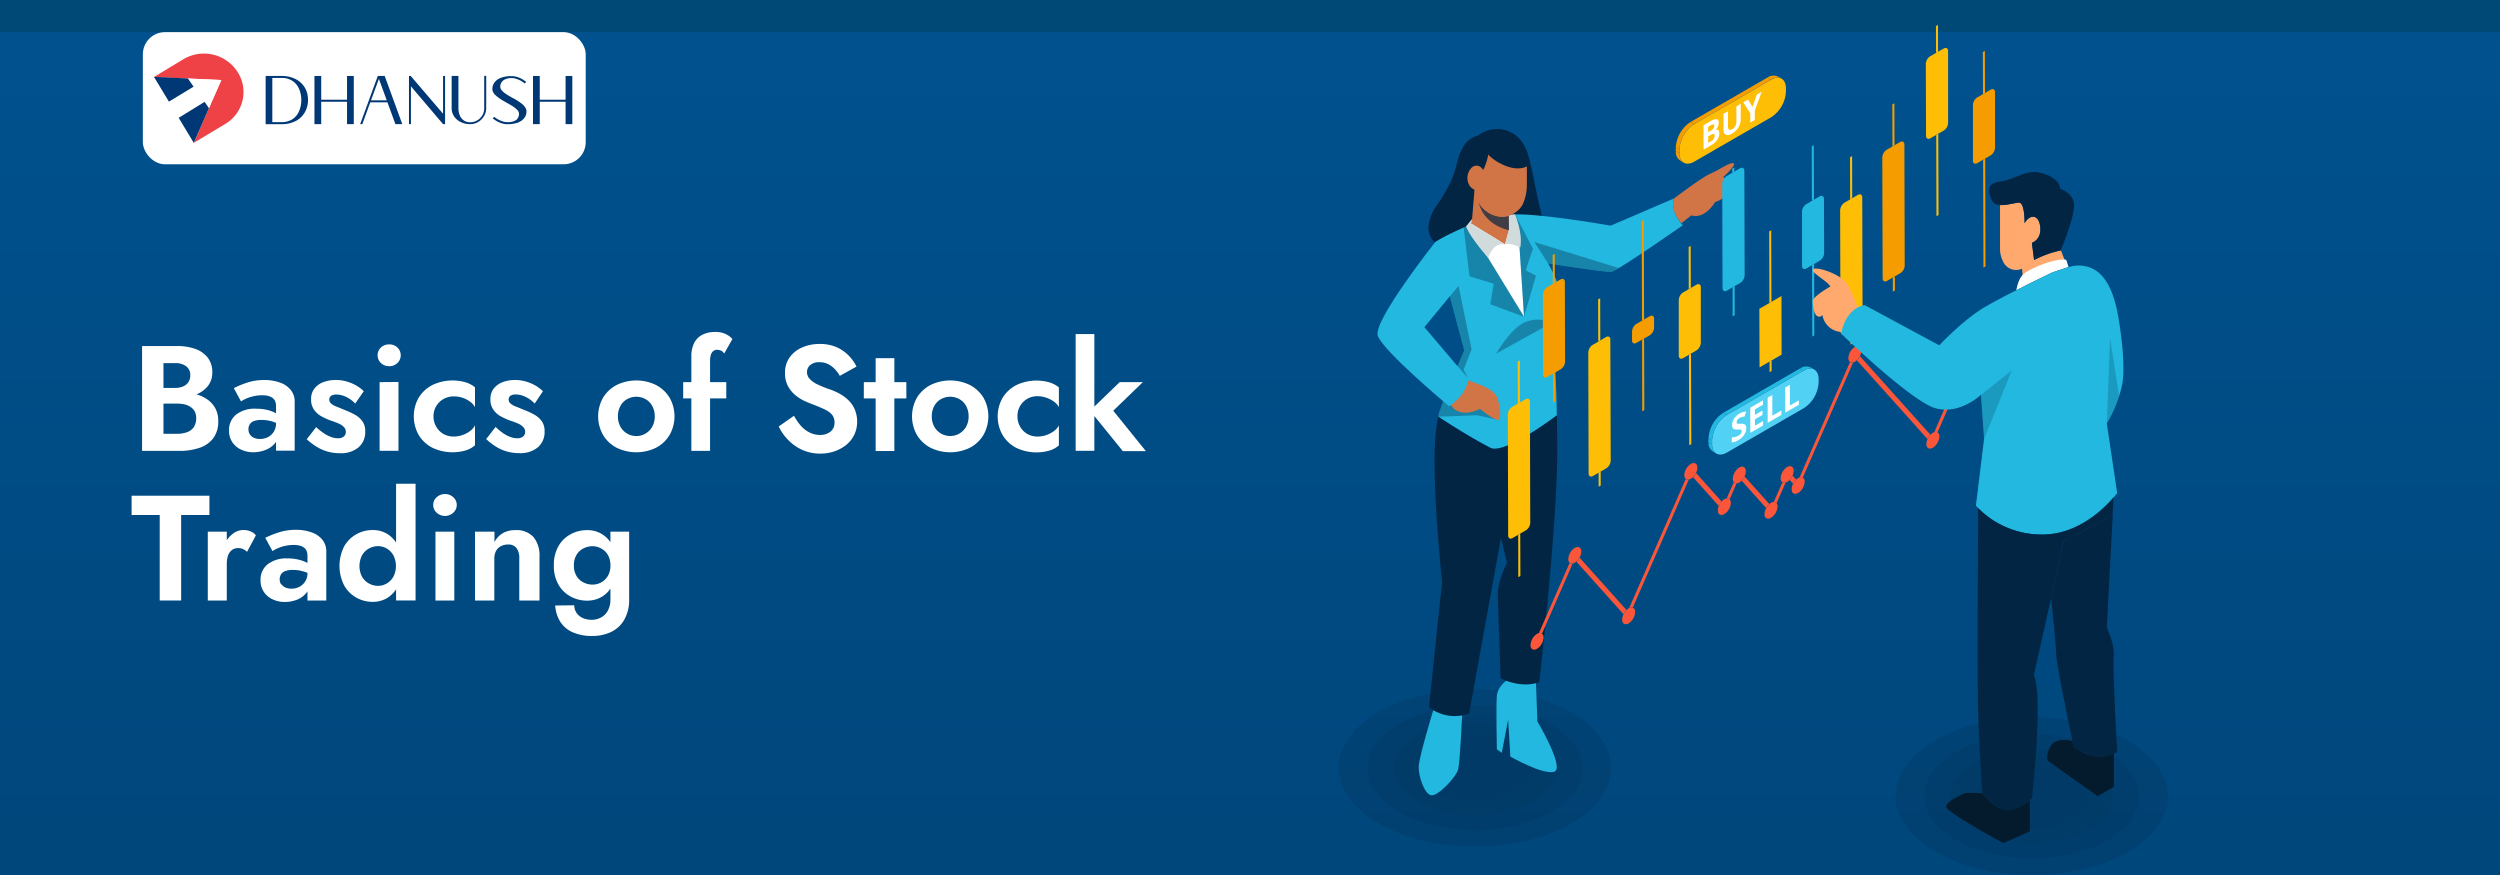 <svg xmlns="http://www.w3.org/2000/svg" xmlns:xlink="http://www.w3.org/1999/xlink" width="700" height="245" viewBox="0 0 700 245"><rect x="0" y="0" width="700" height="245" fill="#333333" stroke="none"/><defs><style>.cls-1{isolation:isolate;}.cls-2{fill:url(#linear-gradient);}.cls-3{fill:#004875;}.cls-4{fill:#fff;}.cls-5{fill:#ef4246;}.cls-6{fill:#003775;}.cls-7{fill:none;}.cls-8{opacity:0.5;}.cls-13,.cls-9{opacity:0.35;}.cls-10,.cls-13,.cls-14,.cls-15{fill:#032544;}.cls-11{fill:#22b8e0;}.cls-12{fill:#d17446;}.cls-13,.cls-15{mix-blend-mode:overlay;}.cls-14{opacity:0.2;mix-blend-mode:multiply;}.cls-15{opacity:0.7;}.cls-16{fill:#d1dbdb;}.cls-17{fill:#ffbe06;}.cls-18{fill:#f49c00;}.cls-19{fill:#fc563a;}.cls-20{fill:#51d2f4;}.cls-21{fill:#ffa96e;}.cls-22{fill:#031b2d;}</style><linearGradient id="linear-gradient" x1="350" y1="233.34" x2="350" y2="16.33" gradientUnits="userSpaceOnUse"><stop offset="0" stop-color="#00477c"/><stop offset="1" stop-color="#00518e"/></linearGradient></defs><title>BLOG POST - GRADIENT VERSION - 12 (1)</title><g class="cls-1"><g id="Layer_12" data-name="Layer 12"><g id="BACKGROUND"><rect class="cls-2" width="700" height="245"/></g><rect id="STROKE" class="cls-3" width="700" height="9"/><rect id="LOGO_BACKGROUND" data-name="LOGO BACKGROUND" class="cls-4" x="40" y="9" width="124" height="37" rx="6.19"/><g id="DHANUSH_LOGO" data-name="DHANUSH LOGO"><path class="cls-5" d="M68.18,25.73a10.37,10.37,0,0,1-5,8.91L54.26,40l4.24-9.71L62,22.41,52.61,22h0l-9.5-.44,8.2-4.95a11.2,11.2,0,0,1,15.38,3.81A10.28,10.28,0,0,1,68.18,25.73Z" transform="translate(0 0)"/><polygon class="cls-4" points="61.95 22.41 58.5 30.3 57.29 28.52 50.03 32.99 47.3 28.46 54.2 24.26 52.61 21.97 61.95 22.41"/><polygon class="cls-6" points="54.2 24.26 47.3 28.46 43.11 21.52 52.6 21.97 52.61 21.97 54.2 24.26"/><polygon class="cls-6" points="58.5 30.3 54.26 40 50.03 32.99 57.29 28.52 58.5 30.3"/><line class="cls-7" x1="52.61" y1="21.97" x2="52.59" y2="21.94"/><path class="cls-6" d="M86.24,28a7,7,0,0,1-.83,3.34A6.17,6.17,0,0,1,83,33.78a8.51,8.51,0,0,1-4,1H74.38V21.27H79a8.33,8.33,0,0,1,4,1,6.17,6.17,0,0,1,2.44,2.42A6.85,6.85,0,0,1,86.24,28ZM78.81,34.2a5.48,5.48,0,0,0,3.09-.83,5.09,5.09,0,0,0,1.84-2.24A7.79,7.79,0,0,0,84.36,28a7.7,7.7,0,0,0-.62-3.1,5,5,0,0,0-1.84-2.24,5.4,5.4,0,0,0-3.09-.84H76.25V34.2Z" transform="translate(0 0)"/><path class="cls-6" d="M97.17,27.92V21.27h1.89V34.76H97.17V28.49H89.94v6.27H88.05V21.27h1.89v6.65Z" transform="translate(0 0)"/><path class="cls-6" d="M106.38,21.27h1.34l4.92,13.49h-1.92l-2.24-6.11h-4.8l-2.23,6.11h-.6l4.93-13.49Zm-2.49,6.82h4.4l-2.2-6Z" transform="translate(0 0)"/><path class="cls-6" d="M124.06,31.85V21.27h.56V34.76h-.56l-9-10.59V34.76h-.55V21.27H115Z" transform="translate(0 0)"/><path class="cls-6" d="M135.58,30.24v-9h.56v9a4.32,4.32,0,0,1-.61,2.27,4.83,4.83,0,0,1-1.63,1.64,4.42,4.42,0,0,1-2.27.61,5.87,5.87,0,0,1-2.48-.52,4.8,4.8,0,0,1-1.86-1.45,4.28,4.28,0,0,1-.83-2.22h0v-9.3h1.9v9a5.21,5.21,0,0,0,.37,2,3.22,3.22,0,0,0,1.1,1.43,3,3,0,0,0,1.81.53,3.85,3.85,0,0,0,2-.53,4.08,4.08,0,0,0,1.43-1.43A3.85,3.85,0,0,0,135.58,30.24Z" transform="translate(0 0)"/><path class="cls-6" d="M143.3,21.86a4.39,4.39,0,0,0-1.82.33,2.4,2.4,0,0,0-1.06.88,2.08,2.08,0,0,0-.35,1.16,1.5,1.5,0,0,0,.29.89,4.17,4.17,0,0,0,.77.8,11.84,11.84,0,0,0,1.1.75c.4.24.83.49,1.28.73s1,.54,1.41.82a12.2,12.2,0,0,1,1.25.88,4.41,4.41,0,0,1,.9,1,2,2,0,0,1,.34,1.12,3,3,0,0,1-.58,1.79,3.93,3.93,0,0,1-1.77,1.29,8.24,8.24,0,0,1-3,.48,5.15,5.15,0,0,1-1.6-.26,6.91,6.91,0,0,1-1.42-.63,7.34,7.34,0,0,1-1.09-.76l.44-.41a5.48,5.48,0,0,0,1,.67,7.26,7.26,0,0,0,1.31.58,4.34,4.34,0,0,0,1.38.23,4.12,4.12,0,0,0,2.44-.59,2.16,2.16,0,0,0,.79-1.84A1.29,1.29,0,0,0,145,31a3.16,3.16,0,0,0-.73-.73,10.5,10.5,0,0,0-1-.7L142,28.83q-.75-.41-1.47-.84a10.55,10.55,0,0,1-1.3-.92,4.69,4.69,0,0,1-1-1,2.19,2.19,0,0,1-.36-1.19,3,3,0,0,1,.59-1.79,3.84,3.84,0,0,1,1.76-1.29,8,8,0,0,1,3-.48,5.43,5.43,0,0,1,1.66.25,7.36,7.36,0,0,1,2.46,1.38l-.43.41a7.76,7.76,0,0,0-.95-.67,6.45,6.45,0,0,0-1.26-.56A4.35,4.35,0,0,0,143.3,21.86Z" transform="translate(0 0)"/><path class="cls-6" d="M158.36,27.92V21.27h1.89V34.76h-1.89V28.49h-7.23v6.27h-1.89V21.27h1.89v6.65Z" transform="translate(0 0)"/></g><g class="cls-8"><g class="cls-9"><path class="cls-10" d="M439.85,199.41c14.94,8.62,15,22.6.18,31.22s-39,8.62-53.91,0-15-22.6-.17-31.22S424.92,190.79,439.85,199.41Z" transform="translate(0 0)"/></g><g class="cls-9"><path class="cls-10" d="M434.21,202.68c11.8,6.82,11.86,17.86.14,24.67s-30.79,6.82-42.59,0-11.86-17.85-.13-24.66S422.42,195.88,434.21,202.68Z" transform="translate(0 0)"/></g><g class="cls-9"><path class="cls-10" d="M429,205.73c8.89,5.13,8.94,13.45.11,18.58s-23.19,5.13-32.08,0-8.93-13.45-.1-18.58S420.09,200.6,429,205.73Z" transform="translate(0 0)"/></g><g class="cls-9"><path class="cls-10" d="M424.13,208.55c6.19,3.57,6.22,9.37.07,12.94s-16.16,3.58-22.35,0-6.23-9.37-.08-12.94S417.94,205,424.13,208.55Z" transform="translate(0 0)"/></g></g><path class="cls-10" d="M431.62,65.34a8.73,8.73,0,0,1-10,6.55,5.33,5.33,0,0,0-1.53-.17,5.12,5.12,0,0,0-2.36,1.37,9.76,9.76,0,0,1-15.17-4.55A5.75,5.75,0,0,1,400,63a13.15,13.15,0,0,1,2.73-6.12,44,44,0,0,0,3.74-6.62A29.49,29.49,0,0,0,408,45.49a16,16,0,0,1,1.85-4.65A6.38,6.38,0,0,1,413.79,38a8.58,8.58,0,0,1,11.92,1.16c1.74,2.07,2.41,4.81,3,7.44.76,3.27,1.52,7.51,2.28,10.77C431.64,60,432.26,62.71,431.62,65.34Z" transform="translate(0 0)"/><path class="cls-11" d="M468.74,55.56,451,63.18s-19.85-3.47-27.17-3.13-6.63.56-6.63.56-11.37,4.48-15.27,7.13l5.56,21h0l2.48,9.37-.22.5c-.39.92-1.28,3-2.29,5.4-1.76,4.2-3.92,9.51-4.61,11.91l0,.09q-.1.38-.15.63h0l0,0c.08,0,.23.15.45.29l0,0c1.74,1.14,7.56,4.89,12.34,7.45l1.84,1c4,2,18.57-9.08,18.57-9.08h0a234.75,234.75,0,0,0-1.78-27.15s2.9-2.58,3.07-5.57-3.72-9.82-3.72-9.82,16.19,2.54,17.72,2.37a9.56,9.56,0,0,0,2.08-1.07c5.2-3.11,17.93-12,17.93-12S467.6,59.45,468.74,55.56Z" transform="translate(0 0)"/><polygon class="cls-4" points="412.05 62.69 411.07 63.14 426.73 88.69 425.17 64.66 412.05 62.69"/><path class="cls-11" d="M401.31,198.87s-4,13.17-4.08,15.79,1.53,7.48,3.39,8,7.14-5.05,7.67-7.28,1.11-15.13,1.11-15.13Z" transform="translate(0 0)"/><path class="cls-11" d="M422,190.4s-2.63,1.69-2.88,4.4,0,15,0,15l1.38,1,1.78-9.28.62,10.33s8.72,5,12.14,4.29S430.47,202,430.47,202L430,189.44Z" transform="translate(0 0)"/><path class="cls-12" d="M468.8,55.51s8.05-6.09,10.18-6.92,5.19-3.17,6.35-2.88-2.76,3.81-2.76,3.81a5.93,5.93,0,0,1,1.12,3.78c-.08,2.33-3.47,3.28-3.47,3.28s-2.76,4.89-6.63,3.72l-2.8,2.21S467.38,58.89,468.8,55.51Z" transform="translate(0 0)"/><path class="cls-10" d="M436,129.7C435.44,152.51,431,191,431,191c-5.36,1.92-10.84-1.09-10.84-1.09s-.67-19.46-.79-23.29,2.6-9,2.6-9l-1.69-7-8.92,49.15A11.6,11.6,0,0,1,400.11,198l3.67-35.1s-3-28-1.84-41a50.61,50.61,0,0,1,.73-5.19c.08,0,.23.15.45.29l0,0c1.74,1.14,7.56,4.89,12.34,7.45l1.84,1c4,2,18.57-9.08,18.57-9.08h0l.06,0C436,120.59,436.05,125.14,436,129.7Z" transform="translate(0 0)"/><path class="cls-13" d="M453.27,75.06a9.56,9.56,0,0,1-2.08,1.07c-1.53.17-17.72-2.37-17.72-2.37l-3.86-6Z" transform="translate(0 0)"/><path class="cls-13" d="M418.94,99l15.21-8.43s-2.36-2-6.67-.54S418.94,99,418.94,99Z" transform="translate(0 0)"/><polygon class="cls-14" points="420.32 150.61 423.38 131.47 432.77 126.81 422.01 157.6 420.32 150.61"/><polyline class="cls-13" points="409.82 63.69 411.45 77.36 418.23 79.45 417.28 85.2 426.73 88.69 416.72 72.22 410.5 63.39 409.82 63.69"/><polygon class="cls-13" points="425.17 64.66 426.73 88.69 430.07 77.19 427.2 75.69 429.23 69.62 424.2 60.03 425.17 64.66"/><path class="cls-12" d="M413.07,50.51h0l-1,12.18,9.33,5.72,1.13-4,0-4.08c-.2,0-1.31.32-1.52.32-4.35,0-7.89-4.53-7.89-8.87Z" transform="translate(0 0)"/><path class="cls-15" d="M422.48,60.38a8.33,8.33,0,0,1-1.52.32,7.52,7.52,0,0,1-7-4.33h0c1.23,5.72,6.41,7.64,8.58,8.09C422.51,64.46,422.55,61.54,422.48,60.38Z" transform="translate(0 0)"/><path class="cls-16" d="M412.17,61.3l-1.67,2.09c.63,2,4,6.38,6.22,8.83,0,0,1.15-4.41,4.66-3.81l-9.33-5.72Z" transform="translate(0 0)"/><path class="cls-16" d="M422.48,60.38l.64-.25,1.08-.1s2.23,5,1.49,9.26c0,0-2.57-1.44-4.31-.88l1.13-4Z" transform="translate(0 0)"/><polygon class="cls-13" points="405.97 82.91 408.38 79.97 412.05 97.82 409.82 103.5 411.07 106.02 408.06 102.48 409.93 98.12 405.97 82.91"/><path class="cls-13" d="M419.32,117.55l-5.71-1.29-10.94.42a27.25,27.25,0,0,1,1.39-4.35l11.21,1Z" transform="translate(0 0)"/><path class="cls-12" d="M410.5,106.39,406,113s1.94,4.6,8.38,1.49c0,0,3.87,3.11,5,3.08s.8-4.11-.37-6.66S410.5,106.39,410.5,106.39Z" transform="translate(0 0)"/><path class="cls-11" d="M401.89,67.74s-17.39,22-16.13,26.2,20,19.83,20,19.83,5-3.11,5.3-7.75L398.83,91.6,408.38,80S409,66.32,401.89,67.74Z" transform="translate(0 0)"/><path class="cls-12" d="M427.52,46.59v5.14a13,13,0,0,1-1.17,5.52h0a6.77,6.77,0,0,1-3.22,2.9,6.93,6.93,0,0,1-2.2.58,8,8,0,0,1-7.15-4.4h0a16.77,16.77,0,0,1-.73-3.11A3.43,3.43,0,0,1,411.49,52a4.11,4.11,0,0,1,.4-4.87,2,2,0,0,1,2.15-.65,2.33,2.33,0,0,1,1.24,1.15,16,16,0,0,0,1.44-4.38C417.63,44.56,423.45,48.63,427.52,46.59Z" transform="translate(0 0)"/><polygon class="cls-17" points="424.96 101.24 425.54 100.9 425.57 112.7 424.99 113.03 424.96 101.24"/><polygon class="cls-17" points="425.13 161.6 425.1 149.74 425.67 149.4 425.71 161.27 425.13 161.6"/><path class="cls-17" d="M427.15,111.79c.67-.4,1.23-.08,1.23.7l.09,33.88a2.66,2.66,0,0,1-1.22,2.12l-1.58.91-.57.34-1.58.91c-.68.39-1.23.07-1.23-.71l-.1-33.88a2.7,2.7,0,0,1,1.23-2.12L425,113l.58-.33Z" transform="translate(0 0)"/><polygon class="cls-18" points="434.75 71.41 435.33 71.08 435.35 79.16 434.78 79.49 434.75 71.41"/><polygon class="cls-18" points="434.87 112.77 434.85 104.64 435.42 104.31 435.44 112.44 434.87 112.77"/><path class="cls-18" d="M436.93,78.25c.68-.39,1.23-.08,1.23.7l.06,22.33A2.66,2.66,0,0,1,437,103.4l-1.58.91-.57.33-1.58.91c-.68.4-1.23.08-1.23-.7L432,82.53a2.72,2.72,0,0,1,1.23-2.13l1.58-.91.57-.33Z" transform="translate(0 0)"/><polygon class="cls-17" points="447.47 83.84 448.05 83.51 448.08 95.3 447.51 95.64 447.47 83.84"/><path class="cls-17" d="M449.66,94.39c.68-.39,1.23-.08,1.23.7L451,129a2.72,2.72,0,0,1-1.22,2.11l-1.58.92-.58.33-1.58.91c-.68.39-1.22.08-1.23-.7l-.09-33.89a2.69,2.69,0,0,1,1.22-2.11l1.58-.91.57-.34Z" transform="translate(0 0)"/><polygon class="cls-17" points="447.62 136.28 447.61 132.34 448.19 132.01 448.2 135.95 447.62 136.28"/><path class="cls-18" d="M461.92,88.55c.68-.39,1.23-.08,1.23.7v2.51a2.7,2.7,0,0,1-1.23,2.12l-1.58.91-.57.33L458.2,96c-.68.4-1.23.09-1.23-.7v-2.5a2.7,2.7,0,0,1,1.23-2.12l1.57-.91.58-.34Z" transform="translate(0 0)"/><polygon class="cls-18" points="459.83 115.15 459.78 95.12 460.35 94.79 460.41 114.82 459.83 115.15"/><polygon class="cls-18" points="459.68 61.89 460.26 61.56 460.34 89.46 459.76 89.8 459.68 61.89"/><polygon class="cls-17" points="472.99 124.67 472.9 99.36 473.48 99.02 473.57 124.34 472.99 124.67"/><path class="cls-17" d="M475,79.72c.67-.39,1.22-.08,1.23.7l0,15.57a2.72,2.72,0,0,1-1.22,2.12l-1.58.91-.58.34-1.57.91c-.68.39-1.23.07-1.23-.71L470.05,84a2.73,2.73,0,0,1,1.22-2.12l1.58-.91.58-.33Z" transform="translate(0 0)"/><polygon class="cls-17" points="472.82 69.17 473.39 68.84 473.43 80.63 472.85 80.96 472.82 69.17"/><path class="cls-11" d="M487.19,47.13c.67-.39,1.22-.07,1.23.71l.08,29.25a2.72,2.72,0,0,1-1.22,2.12l-1.58.91-.58.33-1.58.92c-.67.39-1.22.07-1.23-.71l-.08-29.25a2.72,2.72,0,0,1,1.22-2.12l1.58-.91.58-.33Z" transform="translate(0 0)"/><polygon class="cls-11" points="485.03 47.22 485.6 46.89 485.61 48.05 485.03 48.38 485.03 47.22"/><polygon class="cls-11" points="485.14 88.58 485.12 80.45 485.7 80.12 485.72 88.25 485.14 88.58"/><polygon class="cls-17" points="495.48 104.21 495.47 101.25 496.05 100.92 496.06 103.88 495.48 104.21"/><polygon class="cls-17" points="498.81 82.89 498.85 99.3 496.05 100.92 495.47 101.25 492.67 102.87 492.62 86.46 495.43 84.84 496 84.51 498.81 82.89"/><polygon class="cls-17" points="495.37 64.8 495.94 64.47 496 84.51 495.43 84.84 495.37 64.8"/><polygon class="cls-11" points="507.29 40.99 507.86 40.66 507.91 55.86 507.33 56.2 507.29 40.99"/><polygon class="cls-11" points="507.44 94.24 507.38 74.22 507.96 73.88 508.01 93.91 507.44 94.24"/><path class="cls-11" d="M509.48,55c.68-.39,1.23-.08,1.23.7l.05,15.2A2.7,2.7,0,0,1,509.53,73l-1.57.91-.58.34-1.58.91c-.68.39-1.23.07-1.23-.7l0-15.21a2.67,2.67,0,0,1,1.22-2.11l1.58-.92.58-.33Z" transform="translate(0 0)"/><polygon class="cls-17" points="518.01 44.03 518.59 43.7 518.62 55.49 518.04 55.82 518.01 44.03"/><polygon class="cls-17" points="518.16 96.47 518.15 92.53 518.72 92.2 518.73 96.13 518.16 96.47"/><path class="cls-17" d="M520.2,54.58c.68-.39,1.22-.08,1.23.7l.09,33.89a2.69,2.69,0,0,1-1.22,2.12l-1.58.91-.57.33-1.58.91c-.68.39-1.23.08-1.23-.7l-.1-33.89a2.72,2.72,0,0,1,1.22-2.11l1.58-.92.58-.33Z" transform="translate(0 0)"/><polygon class="cls-18" points="529.85 29.24 530.43 28.91 530.46 40.7 529.89 41.03 529.85 29.24"/><polygon class="cls-18" points="530 81.67 529.99 77.73 530.57 77.4 530.58 81.34 530 81.67"/><path class="cls-18" d="M532,39.78c.68-.39,1.23-.07,1.23.71l.09,33.88a2.66,2.66,0,0,1-1.22,2.12l-1.58.91-.57.33-1.58.92c-.68.39-1.23.07-1.23-.71l-.1-33.88a2.7,2.7,0,0,1,1.23-2.12l1.58-.91.57-.34Z" transform="translate(0 0)"/><path class="cls-17" d="M544.24,13.59c.68-.39,1.22-.07,1.23.7l0,20.15a2.66,2.66,0,0,1-1.22,2.11l-1.58.91-.57.33-1.58.92c-.68.39-1.23.07-1.23-.7l-.06-20.14a2.72,2.72,0,0,1,1.22-2.12l1.58-.91.58-.34Z" transform="translate(0 0)"/><polygon class="cls-17" points="542.06 7.29 542.64 6.96 542.66 14.5 542.09 14.84 542.06 7.29"/><polygon class="cls-17" points="542.21 60.54 542.15 37.8 542.72 37.46 542.79 60.21 542.21 60.54"/><path class="cls-18" d="M557.38,25.11c.68-.39,1.23-.08,1.23.7l0,15.58a2.73,2.73,0,0,1-1.23,2.12l-1.57.91-.58.33-1.58.91c-.68.39-1.23.08-1.23-.7l0-15.58a2.66,2.66,0,0,1,1.22-2.11l1.58-.91.57-.34Z" transform="translate(0 0)"/><polygon class="cls-18" points="555.2 14.57 555.77 14.23 555.8 26.02 555.23 26.36 555.2 14.57"/><polygon class="cls-18" points="555.37 74.93 555.28 44.75 555.86 44.42 555.94 74.6 555.37 74.93"/><path class="cls-19" d="M552.31,96.52a.92.92,0,0,0,.81.27l-10.61,24.26a1.12,1.12,0,0,0-.91-.06Z" transform="translate(0 0)"/><path class="cls-19" d="M541.2,121.17a2,2,0,0,1,.4-.18,1.12,1.12,0,0,1,.91.06,1.28,1.28,0,0,1,.52,1.16,4,4,0,0,1-1.82,3.15c-1,.58-1.82.11-1.83-1a3.55,3.55,0,0,1,.32-1.38,4.35,4.35,0,0,1,.81-1.21A2.78,2.78,0,0,1,541.2,121.17Z" transform="translate(0 0)"/><path class="cls-19" d="M519.93,100.9a4.19,4.19,0,0,0,.85-1.17l19.73,22a4.35,4.35,0,0,0-.81,1.21Z" transform="translate(0 0)"/><path class="cls-19" d="M519.35,97.14c1-.58,1.83-.12,1.83,1a3.57,3.57,0,0,1-.4,1.55,4.19,4.19,0,0,1-.85,1.17,3.64,3.64,0,0,1-.56.43,1.92,1.92,0,0,1-.55.22,1,1,0,0,1-.86-.17,1.37,1.37,0,0,1-.42-1.1A4,4,0,0,1,519.35,97.14Z" transform="translate(0 0)"/><g class="cls-1"><path class="cls-19" d="M503.48,133.86a3.4,3.4,0,0,1,.34-.16,1.14,1.14,0,0,1,.93,0,1.26,1.26,0,0,1,.56,1.19,4,4,0,0,1-1.82,3.14c-1,.58-1.82.12-1.83-1a3.67,3.67,0,0,1,.41-1.56,4.29,4.29,0,0,1,.85-1.16A3.64,3.64,0,0,1,503.48,133.86Z" transform="translate(0 0)"/><path class="cls-19" d="M501.12,134.39a4.77,4.77,0,0,0,.8-1.22l1,1.12a4.29,4.29,0,0,0-.85,1.16Z" transform="translate(0 0)"/><path class="cls-19" d="M518,101.38a1,1,0,0,0,.86.17l-14.07,32.17a1.14,1.14,0,0,0-.93,0Z" transform="translate(0 0)"/><path class="cls-19" d="M500.4,130.77c1-.58,1.82-.11,1.83,1a3.58,3.58,0,0,1-.31,1.36,4.77,4.77,0,0,1-.8,1.22,3.12,3.12,0,0,1-.71.57,2.15,2.15,0,0,1-.45.2,1,1,0,0,1-.89-.1,1.3,1.3,0,0,1-.49-1.14A4,4,0,0,1,500.4,130.77Z" transform="translate(0 0)"/></g><path class="cls-19" d="M495.88,140.78a1.76,1.76,0,0,1,.79-.25,1,1,0,0,1,.78.37,1.56,1.56,0,0,1,.26.93,4,4,0,0,1-1.82,3.14c-1,.58-1.83.12-1.83-1a3.68,3.68,0,0,1,.47-1.68,4.29,4.29,0,0,1,.88-1.13A3.72,3.72,0,0,1,495.88,140.78Z" transform="translate(0 0)"/><path class="cls-19" d="M499.07,135.06a1,1,0,0,0,.89.1l-2.51,5.74a1,1,0,0,0-.78-.37Z" transform="translate(0 0)"/><path class="cls-19" d="M487,130.91c1-.58,1.82-.11,1.83,1.05a3.44,3.44,0,0,1-.36,1.45,4.14,4.14,0,0,1-.82,1.19,3.27,3.27,0,0,1-.64.5,1.54,1.54,0,0,1-.79.25.9.9,0,0,1-.77-.36,1.49,1.49,0,0,1-.27-.93A4,4,0,0,1,487,130.91Z" transform="translate(0 0)"/><path class="cls-19" d="M487.67,134.6a4.14,4.14,0,0,0,.82-1.19l6.92,7.71a4.29,4.29,0,0,0-.88,1.13Z" transform="translate(0 0)"/><path class="cls-19" d="M482.82,139.78a1.93,1.93,0,0,1,.65-.24,1,1,0,0,1,.83.26,1.46,1.46,0,0,1,.34,1,4,4,0,0,1-1.81,3.14c-1,.58-1.83.12-1.83-1a3.45,3.45,0,0,1,.27-1.27,4.41,4.41,0,0,1,.78-1.24A3.09,3.09,0,0,1,482.82,139.78Z" transform="translate(0 0)"/><path class="cls-19" d="M485.47,135a.9.9,0,0,0,.77.36l-1.94,4.45a1,1,0,0,0-.83-.26Z" transform="translate(0 0)"/><path class="cls-19" d="M473.43,129.9c1-.58,1.82-.12,1.83,1a3.6,3.6,0,0,1-.37,1.49,4.15,4.15,0,0,1-.84,1.18,2.69,2.69,0,0,1-.61.47,1.71,1.71,0,0,1-.58.23,1,1,0,0,1-.85-.19,1.39,1.39,0,0,1-.4-1.08A4,4,0,0,1,473.43,129.9Z" transform="translate(0 0)"/><path class="cls-19" d="M474.05,133.61a4.15,4.15,0,0,0,.84-1.18l7.16,8a4.41,4.41,0,0,0-.78,1.24Z" transform="translate(0 0)"/><path class="cls-19" d="M472,134.12a1,1,0,0,0,.85.19l-15.68,35.84a1.29,1.29,0,0,0-1,.1Z" transform="translate(0 0)"/><path class="cls-19" d="M440.93,153.42c1-.58,1.83-.12,1.83,1a3.69,3.69,0,0,1-.47,1.69,4.32,4.32,0,0,1-.89,1.13,4.16,4.16,0,0,1-.45.32,2,2,0,0,1-.62.24,1,1,0,0,1-.84-.22,1.43,1.43,0,0,1-.37-1.06A4,4,0,0,1,440.93,153.42Z" transform="translate(0 0)"/><path class="cls-19" d="M456,170.34l.17-.09a1.29,1.29,0,0,1,1-.1,1.2,1.2,0,0,1,.68,1.24,4,4,0,0,1-1.82,3.14c-1,.58-1.82.12-1.83-1a3.51,3.51,0,0,1,.38-1.5,4.42,4.42,0,0,1,.84-1.18A2.88,2.88,0,0,1,456,170.34Z" transform="translate(0 0)"/><path class="cls-19" d="M441.4,157.28a4.32,4.32,0,0,0,.89-1.13l13.14,14.66a4.42,4.42,0,0,0-.84,1.18Z" transform="translate(0 0)"/><path class="cls-19" d="M430.36,177.48a2,2,0,0,1,.54-.22,1,1,0,0,1,.86.16,1.34,1.34,0,0,1,.43,1.1,4,4,0,0,1-1.82,3.14c-1,.59-1.82.12-1.83-1A4,4,0,0,1,430.36,177.48Z" transform="translate(0 0)"/><path class="cls-19" d="M439.49,157.62a1,1,0,0,0,.84.22l-8.57,19.58a1,1,0,0,0-.86-.16Z" transform="translate(0 0)"/><path class="cls-19" d="M553.79,92.36c1-.58,1.82-.11,1.83,1a4,4,0,0,1-1.82,3.14,1.69,1.69,0,0,1-.68.24.92.92,0,0,1-.81-.27,1.47,1.47,0,0,1-.34-1A4,4,0,0,1,553.79,92.36Z" transform="translate(0 0)"/><g class="cls-1"><path class="cls-17" d="M500.06,24.68v1a9.12,9.12,0,0,1-4.13,7.15l-10.2,5.89-11.34,6.54c-2.28,1.32-4.14.25-4.15-2.36v-1a9.11,9.11,0,0,1,4.12-7.15l8.12-4.68L486.09,28l2.07-1.19L492,24.58l3.92-2.26C498.18,21,500.05,22.07,500.06,24.68Z" transform="translate(0 0)"/><path class="cls-18" d="M497.82,21.44l1,.59a2.94,2.94,0,0,0-2.94.29l-1-.6A2.93,2.93,0,0,1,497.82,21.44Z" transform="translate(0 0)"/><path class="cls-4" d="M487.4,29.06v4.41a4.11,4.11,0,0,1-.29,1.49,4.76,4.76,0,0,1-.85,1.36A5.21,5.21,0,0,1,485,37.38a2,2,0,0,1-1.78.36c-.42-.21-.64-.7-.64-1.48V31.87l1.25-.73v4.17c0,.53.1.86.28,1s.49.09.92-.16a2.12,2.12,0,0,0,.89-.89,2.75,2.75,0,0,0,.27-1.32V29.78Z" transform="translate(0 0)"/><path class="cls-4" d="M481.15,36.46a1.32,1.32,0,0,1,.25.91,3.12,3.12,0,0,1-.58,1.79,4.83,4.83,0,0,1-1.59,1.44L477,41.88l0-6.81L478.83,34a3.53,3.53,0,0,1,1.84-.65q.57.09.57,1a2.68,2.68,0,0,1-.25,1.15,2.24,2.24,0,0,1-.66.85v0A.77.77,0,0,1,481.15,36.46Zm-1.3,2.36a1.53,1.53,0,0,0,.24-.85q0-.84-1-.24l-.78.45V40l.82-.47a2.35,2.35,0,0,0,.77-.67m-1.6-3.3V37l.73-.42a2.38,2.38,0,0,0,.74-.61,1.18,1.18,0,0,0,.23-.73c0-.26-.08-.41-.25-.42a1.57,1.57,0,0,0-.79.28l-.66.38" transform="translate(0 0)"/><path class="cls-18" d="M471.45,45.55l-1-.6a2.89,2.89,0,0,1-1.21-2.65l1,.6A2.88,2.88,0,0,0,471.45,45.55Z" transform="translate(0 0)"/><polygon class="cls-4" points="493.29 25.66 491.33 30.95 491.34 33.61 490.09 34.33 490.08 31.72 488.1 28.65 489.46 27.86 490.7 29.96 491.93 26.44 493.29 25.66"/><polygon class="cls-18" points="470.24 42.9 469.21 42.3 469.21 41.3 470.23 41.9 470.24 42.9"/><polygon class="cls-18" points="474.36 34.75 473.33 34.16 494.87 21.72 495.9 22.32 474.36 34.75"/><path class="cls-18" d="M470.23,41.9l-1-.6a9.12,9.12,0,0,1,4.12-7.14l1,.59A9.15,9.15,0,0,0,470.23,41.9Z" transform="translate(0 0)"/></g><g class="cls-1"><path class="cls-20" d="M509.21,106.13v1a9.14,9.14,0,0,1-4.13,7.15l-17.7,10.21-3.84,2.22c-2.28,1.32-4.15.25-4.16-2.37v-1a9.14,9.14,0,0,1,4.13-7.15l16.89-9.75,4.65-2.69C507.33,102.45,509.2,103.51,509.21,106.13Z" transform="translate(0 0)"/><path class="cls-11" d="M507,102.88l1,.6a2.91,2.91,0,0,0-2.94.28l-1-.6A2.93,2.93,0,0,1,507,102.88Z" transform="translate(0 0)"/><path class="cls-11" d="M480.6,127l-1-.59a2.9,2.9,0,0,1-1.21-2.65l1,.59A2.87,2.87,0,0,0,480.6,127Z" transform="translate(0 0)"/><polygon class="cls-4" points="501.16 107.75 501.18 113.55 503.69 112.1 503.7 113.33 499.86 115.54 499.84 108.52 501.16 107.75"/><polygon class="cls-4" points="496.25 110.59 496.26 116.39 498.78 114.94 498.79 116.17 494.95 118.38 494.94 111.35 496.25 110.59"/><polygon class="cls-4" points="493.64 112.1 493.64 113.32 491.38 114.62 491.39 116.17 493.49 114.95 493.49 116.17 491.39 117.39 491.4 119.2 493.66 117.89 493.66 119.13 490.09 121.19 490.07 114.16 493.64 112.1"/><path class="cls-4" d="M487.07,115.79a3.78,3.78,0,0,1,.92-.4,4.54,4.54,0,0,1,.92-.17l-.42,1.4a4.4,4.4,0,0,0-.82.16,2.73,2.73,0,0,0-.64.27,1.72,1.72,0,0,0-.57.53,1.11,1.11,0,0,0-.2.63.51.51,0,0,0,.08.3.43.43,0,0,0,.26.14,6.17,6.17,0,0,0,.83,0,1.72,1.72,0,0,1,1.2.26,1.21,1.21,0,0,1,.32,1,3.23,3.23,0,0,1-.6,1.85,5,5,0,0,1-1.68,1.52,3.81,3.81,0,0,1-1.76.59v-1.38a5.47,5.47,0,0,0,1.06-.17,3.36,3.36,0,0,0,.8-.33,2.09,2.09,0,0,0,.66-.57,1.16,1.16,0,0,0,.24-.7.43.43,0,0,0-.11-.3.53.53,0,0,0-.3-.14,3.83,3.83,0,0,0-.81,0,2.4,2.4,0,0,1-.85-.09,1,1,0,0,1-.46-.39A1.49,1.49,0,0,1,485,119a3.32,3.32,0,0,1,.55-1.79A4.53,4.53,0,0,1,487.07,115.79Z" transform="translate(0 0)"/><polygon class="cls-11" points="479.39 124.34 478.36 123.75 478.36 122.75 479.38 123.34 479.39 124.34"/><polygon class="cls-11" points="483.51 116.2 482.48 115.6 504.02 103.16 505.05 103.76 483.51 116.2"/><path class="cls-11" d="M479.38,123.34l-1-.59a9.13,9.13,0,0,1,4.12-7.15l1,.6A9.13,9.13,0,0,0,479.38,123.34Z" transform="translate(0 0)"/></g><g class="cls-8"><g class="cls-9"><path class="cls-10" d="M595.73,207.31c14.93,8.62,15,22.6.17,31.22s-39,8.63-53.91,0-15-22.6-.17-31.22S580.8,198.69,595.73,207.31Z" transform="translate(0 0)"/></g><g class="cls-9"><path class="cls-10" d="M590.09,210.59c11.79,6.81,11.86,17.85.13,24.67s-30.79,6.81-42.59,0-11.85-17.86-.13-24.67S578.29,203.78,590.09,210.59Z" transform="translate(0 0)"/></g><g class="cls-9"><path class="cls-10" d="M584.85,213.63c8.88,5.13,8.93,13.45.1,18.58s-23.19,5.13-32.08,0-8.93-13.45-.1-18.58S576,208.5,584.85,213.63Z" transform="translate(0 0)"/></g><g class="cls-9"><path class="cls-10" d="M580,216.45c6.2,3.57,6.23,9.37.08,13s-16.17,3.57-22.36,0-6.22-9.38-.07-13S573.81,212.87,580,216.45Z" transform="translate(0 0)"/></g></g><path class="cls-21" d="M577,70.12h.06l1.17,3h0C575.33,73,570,75.28,568,76.61a4.38,4.38,0,0,0-1.43,1.82l-.13-.06-.27-3.14a4,4,0,0,1-5.38-2.17,7.57,7.57,0,0,1-.78-3.44V57.41c2,.13,4.47-.76,5.45-.63,1.5.21,1.42,5.75,1.42,5.75,1.27-2.39,3.91-2.77,4.37.92S568.93,68,568.93,68l.63,4.79A28.83,28.83,0,0,1,577,70.12Z" transform="translate(0 0)"/><path class="cls-21" d="M520.16,86.12c-1.56.82-3.6,2.67-4.51,6.84a5.68,5.68,0,0,1-5.38-4.79,1,1,0,0,1-1.39.36c-1-.42-1.2-2.79-1.31-4.14s4.91-4.15,4.91-4.15c-.58-1.46-6-4.21-4.73-4.91s7.86,1.53,9.46,4.24A44,44,0,0,1,520.16,86.12Z" transform="translate(0 0)"/><path class="cls-4" d="M578.55,72.76l.64,2a.76.76,0,0,0-.2.06l-4.32,1.45s-4.89,2.32-10.09,5a11.17,11.17,0,0,1,.83-2.84,4.9,4.9,0,0,1,1.56-2c2.09-1.44,7.91-3.94,11.08-3.75Z" transform="translate(0 0)"/><path class="cls-11" d="M579.19,74.81a9.15,9.15,0,0,1,5.26-.14c3.63,1,6.88,4.4,8.56,13.44.46,2.42,2.29,13.65,1.22,19.46a36.07,36.07,0,0,1-4.32,11l2.9,19.47s-.34.48-1,1.24c-2.51,2.94-9.6,10.15-19.43,10.39a25.05,25.05,0,0,1-18.47-7.38c-.44-.45-.66-.73-.66-.73l2.3-18.73-.88-12.3s-5.88,5.68-12.71,3.78-26.43-20.88-26.43-20.88c0-.17.06-.33.1-.49.91-4.17,3-6,4.51-6.84a5.39,5.39,0,0,1,2-.65L543,96.69s6.78-7.29,13.07-10.9c2.33-1.34,5.47-3,8.52-4.52,5.2-2.63,10.09-5,10.09-5L579,74.87A.76.76,0,0,1,579.19,74.81Z" transform="translate(0 0)"/><path class="cls-10" d="M591.87,211.06a10.74,10.74,0,0,1-11.29-2.15s-.12-.54-.31-1.47c-1.07-5.1-4.56-21.88-4.56-24.63,0-2.3-.88-10.65-1.4-15.32l3.56-15.91,12.85-6.89.82,0-1.63,31.05s2.28,4.8,1.92,8,1,26.88,1,26.88A8.49,8.49,0,0,1,591.87,211.06Z" transform="translate(0 0)"/><path class="cls-22" d="M591.87,211.06v9.25l-4.53,2.61-14.07-10a6,6,0,0,1,1.4-4.64c1.83-1.89,5.6-.79,5.6-.79.19.93.31,1.47.31,1.47A10.74,10.74,0,0,0,591.87,211.06Z" transform="translate(0 0)"/><path class="cls-10" d="M574.31,167.49,569.49,189c2.7,6.08-.54,34.48-.54,34.48s-.21.21-.59.54a10.91,10.91,0,0,1-6,2.75c-3.64.27-7.34-4.65-7.34-4.65s-.79-12.23-1.13-21.9c-.3-8.8-.05-50.56,0-57.94a25.05,25.05,0,0,0,18.47,7.38c9.83-.24,16.92-7.45,19.43-10.39l-.29,5.43-.82,0-12.85,6.89Z" transform="translate(0 0)"/><path class="cls-10" d="M560,57.41a2.46,2.46,0,0,1-2.3-1.34c-1.18-2.68-1.35-4.81,2.3-5.24s7-3,10.2-2.63,6.64,2.25,6.66,4.71c0,0,3.88,1,3.88,4.7,0,3.14-2.83,10.31-3.73,12.51a28.83,28.83,0,0,0-7.47,2.7L568.93,68s2.79-.9,2.33-4.58-3.1-3.31-4.37-.92c0,0,.08-5.54-1.42-5.75C564.49,56.65,562,57.54,560,57.41Z" transform="translate(0 0)"/><path class="cls-22" d="M568.36,224.05v8.7l-7.43,3.33s-15.78-8.63-16-10.09,4.33-3.5,5.1-3.84,5,0,5,0,3.7,4.92,7.34,4.65A10.91,10.91,0,0,0,568.36,224.05Z" transform="translate(0 0)"/><path class="cls-14" d="M589.91,118.59l.9-24L593.37,111A40.72,40.72,0,0,1,589.91,118.59Z" transform="translate(0 0)"/><polygon class="cls-14" points="554.69 110.55 563.32 103.68 555.57 122.86 554.69 110.55"/><polygon class="cls-14" points="574.31 167.5 577.88 151.58 590.72 144.69 579.99 156.58 575.71 182.81 574.31 167.5"/><path class="cls-4" d="M44.27,108.62H49a5.68,5.68,0,0,0,2.27-.42A3.3,3.3,0,0,0,52.75,107a3.35,3.35,0,0,0,.53-1.89,3,3,0,0,0-1.16-2.56,5,5,0,0,0-3.12-.88H45.77v19.79h3.86a8,8,0,0,0,2.72-.44,3.88,3.88,0,0,0,1.91-1.41,4.73,4.73,0,0,0,.3-4.34A3.7,3.7,0,0,0,53.42,114a4.92,4.92,0,0,0-1.69-.76,9.32,9.32,0,0,0-2.1-.23H44.27v-3.27h5.91a18.09,18.09,0,0,1,4.08.46,11.29,11.29,0,0,1,3.5,1.45,7.41,7.41,0,0,1,2.45,2.53,7.33,7.33,0,0,1,.9,3.73,7.76,7.76,0,0,1-1.36,4.74,7.84,7.84,0,0,1-3.83,2.72,17.05,17.05,0,0,1-5.74.88H39.78V96.89h9.77a15,15,0,0,1,5.15.81,7.61,7.61,0,0,1,3.48,2.46,6.59,6.59,0,0,1,1.26,4.15,6,6,0,0,1-1.26,3.81,7.76,7.76,0,0,1-3.48,2.41,15,15,0,0,1-5.15.82H44.27Z" transform="translate(0 0)"/><path class="cls-4" d="M70,121.68a2.64,2.64,0,0,0,1.15.92,4.07,4.07,0,0,0,1.62.31,4.82,4.82,0,0,0,2.26-.52,4.22,4.22,0,0,0,1.63-1.51,4.32,4.32,0,0,0,.63-2.37L78,121a4.76,4.76,0,0,1-1,3.1A6.21,6.21,0,0,1,74.29,126a9.17,9.17,0,0,1-3.37.63,7.84,7.84,0,0,1-3.35-.71,6,6,0,0,1-2.5-2.07,5.79,5.79,0,0,1-.94-3.34,5.48,5.48,0,0,1,2-4.44,8.5,8.5,0,0,1,5.58-1.63,12.61,12.61,0,0,1,3.24.37,10.18,10.18,0,0,1,2.37.93,5,5,0,0,1,1.38,1v2.52a8,8,0,0,0-2.53-1.26,10.28,10.28,0,0,0-3-.42,5.65,5.65,0,0,0-2.05.32,2.4,2.4,0,0,0-1.17.88,2.46,2.46,0,0,0-.38,1.4A2.5,2.5,0,0,0,70,121.68Zm-4.53-13a25.79,25.79,0,0,1,3.69-1.53,15.12,15.12,0,0,1,4.86-.74,12.49,12.49,0,0,1,4.4.72,6.69,6.69,0,0,1,3,2.07,5.15,5.15,0,0,1,1.09,3.33v13.66H77.29V113.69a3.3,3.3,0,0,0-.25-1.36,2.34,2.34,0,0,0-.77-.94,3.69,3.69,0,0,0-1.24-.55,7.14,7.14,0,0,0-1.59-.16,10.63,10.63,0,0,0-2.56.29,10.51,10.51,0,0,0-2.1.71,11,11,0,0,0-1.3.71Z" transform="translate(0 0)"/><path class="cls-4" d="M90.79,121.38a9,9,0,0,0,2,1,5.42,5.42,0,0,0,1.78.34,2.55,2.55,0,0,0,1.68-.49,1.61,1.61,0,0,0,.58-1.32,1.81,1.81,0,0,0-.48-1.27,4.33,4.33,0,0,0-1.4-1,23.75,23.75,0,0,0-2.35-.88,19.06,19.06,0,0,1-2.6-1.19,6,6,0,0,1-2.07-1.85,4.92,4.92,0,0,1-.82-3,4.62,4.62,0,0,1,.92-2.91,5.72,5.72,0,0,1,2.49-1.81,9.78,9.78,0,0,1,3.5-.6,10.78,10.78,0,0,1,3.06.42,12.45,12.45,0,0,1,2.64,1.11,10,10,0,0,1,2.14,1.61L99.46,113A8.49,8.49,0,0,0,97,111.18a6.33,6.33,0,0,0-2.83-.71,2.61,2.61,0,0,0-1.45.35,1.21,1.21,0,0,0-.52,1.07,1.46,1.46,0,0,0,.52,1.11,4.8,4.8,0,0,0,1.51.86c.66.25,1.41.56,2.24.92a21.25,21.25,0,0,1,2.88,1.32,6.4,6.4,0,0,1,2.11,1.83,4.7,4.7,0,0,1,.8,2.85,5.6,5.6,0,0,1-1.89,4.5,7.7,7.7,0,0,1-5.19,1.62,12.42,12.42,0,0,1-3.76-.55,12,12,0,0,1-3.06-1.45A18.51,18.51,0,0,1,85.88,123l2.64-3.4A17,17,0,0,0,90.79,121.38Z" transform="translate(0 0)"/><path class="cls-4" d="M106.67,97.29a3.31,3.31,0,0,1,2.31-.86,3.24,3.24,0,0,1,2.28.86,3,3,0,0,1,0,4.37,3.21,3.21,0,0,1-2.28.88,3.28,3.28,0,0,1-2.31-.88,3,3,0,0,1,0-4.37Zm4.9,9.66v19.27h-5.28V107Z" transform="translate(0 0)"/><path class="cls-4" d="M122.18,119.52a5.41,5.41,0,0,0,2,2,5.77,5.77,0,0,0,2.83.71,7.37,7.37,0,0,0,2.43-.4,7.73,7.73,0,0,0,2.12-1.09A4.86,4.86,0,0,0,133,119.1v5.57a6.93,6.93,0,0,1-2.62,1.45,13.15,13.15,0,0,1-9.26-.73,9.59,9.59,0,0,1-3.86-3.55,10.62,10.62,0,0,1,0-10.54,9.73,9.73,0,0,1,3.86-3.52,13.15,13.15,0,0,1,9.26-.73,7.47,7.47,0,0,1,2.62,1.4V114a4.63,4.63,0,0,0-1.49-1.61,7.59,7.59,0,0,0-2.15-1.07A7.45,7.45,0,0,0,127,111a5.58,5.58,0,0,0-4.86,2.72,5.47,5.47,0,0,0-.76,2.89A5.55,5.55,0,0,0,122.18,119.52Z" transform="translate(0 0)"/><path class="cls-4" d="M141,121.38a9.25,9.25,0,0,0,2,1,5.42,5.42,0,0,0,1.78.34,2.55,2.55,0,0,0,1.68-.49,1.61,1.61,0,0,0,.58-1.32,1.81,1.81,0,0,0-.48-1.27,4.33,4.33,0,0,0-1.4-1,23.75,23.75,0,0,0-2.35-.88,19.63,19.63,0,0,1-2.6-1.19,6,6,0,0,1-2.07-1.85,4.92,4.92,0,0,1-.82-3,4.62,4.62,0,0,1,.92-2.91,5.69,5.69,0,0,1,2.5-1.81,9.7,9.7,0,0,1,3.5-.6,10.76,10.76,0,0,1,3,.42,12.45,12.45,0,0,1,2.64,1.11,10,10,0,0,1,2.14,1.61L149.71,113a8.49,8.49,0,0,0-2.49-1.84,6.3,6.3,0,0,0-2.83-.71,2.63,2.63,0,0,0-1.45.35,1.24,1.24,0,0,0-.52,1.07,1.49,1.49,0,0,0,.52,1.11,4.8,4.8,0,0,0,1.51.86c.66.25,1.41.56,2.25.92a21.68,21.68,0,0,1,2.87,1.32,6.4,6.4,0,0,1,2.11,1.83,4.7,4.7,0,0,1,.8,2.85,5.6,5.6,0,0,1-1.89,4.5,7.7,7.7,0,0,1-5.19,1.62,12.3,12.3,0,0,1-3.75-.55,11.68,11.68,0,0,1-3.06-1.45,18,18,0,0,1-2.46-1.94l2.64-3.4A17,17,0,0,0,141,121.38Z" transform="translate(0 0)"/><path class="cls-4" d="M168.89,111.3a9.66,9.66,0,0,1,3.81-3.52,12.59,12.59,0,0,1,10.94,0,9.66,9.66,0,0,1,3.81,3.52,10.55,10.55,0,0,1,0,10.54,9.52,9.52,0,0,1-3.81,3.55,12.59,12.59,0,0,1-10.94,0,9.52,9.52,0,0,1-3.81-3.55,10.55,10.55,0,0,1,0-10.54Zm4.82,8.16a5.09,5.09,0,0,0,8.92,0,5.74,5.74,0,0,0,.7-2.88,5.83,5.83,0,0,0-.7-2.89,4.78,4.78,0,0,0-1.86-1.92,5.31,5.31,0,0,0-5.2,0,4.78,4.78,0,0,0-1.86,1.92,5.94,5.94,0,0,0-.69,2.89A5.84,5.84,0,0,0,173.71,119.46Z" transform="translate(0 0)"/><path class="cls-4" d="M203.36,107v4.56H191.29V107Zm-1.53-8.83a2.6,2.6,0,0,0-1-.23,1.81,1.81,0,0,0-1.07.32,2.09,2.09,0,0,0-.69,1,5.48,5.48,0,0,0-.25,1.81v25.18h-5.24V99.82a8.21,8.21,0,0,1,.76-3.73,5.25,5.25,0,0,1,2.26-2.33,7.68,7.68,0,0,1,3.69-.81,7,7,0,0,1,2.22.31,6.06,6.06,0,0,1,1.57.78,6,6,0,0,1,1,.88L202.77,99A2.3,2.3,0,0,0,201.83,98.12Z" transform="translate(0 0)"/><path class="cls-4" d="M224.25,119.23a8.33,8.33,0,0,0,2.45,1.88,6.36,6.36,0,0,0,2.89.67,4.55,4.55,0,0,0,2.94-.92,3.07,3.07,0,0,0,1.13-2.51,3.4,3.4,0,0,0-.69-2.23,6,6,0,0,0-2.06-1.48c-.9-.44-2-.9-3.33-1.41-.7-.25-1.5-.59-2.41-1a12.4,12.4,0,0,1-2.58-1.68,8.48,8.48,0,0,1-2-2.52,7.48,7.48,0,0,1-.79-3.58,7.38,7.38,0,0,1,1.27-4.34,8.33,8.33,0,0,1,3.48-2.8,11.89,11.89,0,0,1,4.93-1,11.42,11.42,0,0,1,4.84.94,10.93,10.93,0,0,1,3.39,2.39,12.23,12.23,0,0,1,2.12,3l-4.69,2.6a9.53,9.53,0,0,0-1.41-1.91,6.62,6.62,0,0,0-1.86-1.38,5.28,5.28,0,0,0-2.39-.53,3.76,3.76,0,0,0-2.64.82,2.52,2.52,0,0,0-.88,1.91,2.77,2.77,0,0,0,.71,1.9,6.92,6.92,0,0,0,2.18,1.56,31.23,31.23,0,0,0,3.69,1.48,17.4,17.4,0,0,1,2.74,1.26,11.19,11.19,0,0,1,2.39,1.82,8,8,0,0,1,1.68,2.52A8.6,8.6,0,0,1,240,118a8.37,8.37,0,0,1-.84,3.81,8.24,8.24,0,0,1-2.31,2.83,10.64,10.64,0,0,1-3.29,1.76,11.87,11.87,0,0,1-3.83.61,12.17,12.17,0,0,1-5-1,12.72,12.72,0,0,1-4-2.78,13.92,13.92,0,0,1-2.69-3.82l4.28-3A15.58,15.58,0,0,0,224.25,119.23Z" transform="translate(0 0)"/><path class="cls-4" d="M253.78,107v4.56H241.87V107Zm-3.36-6.71v26h-5.24v-26Z" transform="translate(0 0)"/><path class="cls-4" d="M256.77,111.3a9.75,9.75,0,0,1,3.82-3.52,12.57,12.57,0,0,1,10.93,0,9.75,9.75,0,0,1,3.82,3.52,10.62,10.62,0,0,1,0,10.54,9.61,9.61,0,0,1-3.82,3.55,12.57,12.57,0,0,1-10.93,0,9.61,9.61,0,0,1-3.82-3.55,10.62,10.62,0,0,1,0-10.54Zm4.82,8.16a5.11,5.11,0,0,0,8.93,0,5.84,5.84,0,0,0,.69-2.88,5.94,5.94,0,0,0-.69-2.89,4.74,4.74,0,0,0-1.87-1.92,5.29,5.29,0,0,0-5.19,0,4.74,4.74,0,0,0-1.87,1.92,5.94,5.94,0,0,0-.69,2.89A5.84,5.84,0,0,0,261.59,119.46Z" transform="translate(0 0)"/><path class="cls-4" d="M285.67,119.52a5.41,5.41,0,0,0,2,2,5.77,5.77,0,0,0,2.83.71,7.37,7.37,0,0,0,2.43-.4,7.73,7.73,0,0,0,2.12-1.09,4.86,4.86,0,0,0,1.44-1.61v5.57a6.93,6.93,0,0,1-2.62,1.45,13.15,13.15,0,0,1-9.26-.73,9.49,9.49,0,0,1-3.85-3.55,10.55,10.55,0,0,1,0-10.54,9.63,9.63,0,0,1,3.85-3.52,13.15,13.15,0,0,1,9.26-.73,7.47,7.47,0,0,1,2.62,1.4V114a4.7,4.7,0,0,0-1.48-1.61,7.78,7.78,0,0,0-2.16-1.07,7.41,7.41,0,0,0-2.35-.38,5.49,5.49,0,0,0-5.61,5.61A5.64,5.64,0,0,0,285.67,119.52Z" transform="translate(0 0)"/><path class="cls-4" d="M306.42,93.53v32.69h-5.24V93.53ZM320,107l-8.29,8,9.13,11.31h-6.45l-9.18-11.31,8.3-8Z" transform="translate(0 0)"/><path class="cls-4" d="M36.85,138.8H58.64v5.4H50.72v23.94h-6V144.2H36.85Z" transform="translate(0 0)"/><path class="cls-4" d="M63.5,168.14H58.18V148.86H63.5Zm4.55-14.4a3.24,3.24,0,0,0-1.4-.27,2.76,2.76,0,0,0-1.72.54,3.32,3.32,0,0,0-1.07,1.53,7,7,0,0,0-.36,2.37L62,156.4a9.21,9.21,0,0,1,.88-4.09,8,8,0,0,1,2.31-2.85,4.85,4.85,0,0,1,2.93-1.06,5.29,5.29,0,0,1,2,.37,3.57,3.57,0,0,1,1.53,1.13l-2.47,4.61A4.54,4.54,0,0,0,68.05,153.74Z" transform="translate(0 0)"/><path class="cls-4" d="M78.8,163.59a2.64,2.64,0,0,0,1.15.92,4.07,4.07,0,0,0,1.62.32,4.8,4.8,0,0,0,2.26-.53,4.15,4.15,0,0,0,1.63-1.51,4.27,4.27,0,0,0,.63-2.37l.67,2.52a4.76,4.76,0,0,1-1,3.1,6.35,6.35,0,0,1-2.64,1.89,9.21,9.21,0,0,1-3.38.62,7.84,7.84,0,0,1-3.35-.71,5.93,5.93,0,0,1-2.49-2.07,5.71,5.71,0,0,1-.95-3.33,5.48,5.48,0,0,1,2-4.45,8.51,8.51,0,0,1,5.58-1.63,12.24,12.24,0,0,1,3.25.38,9.85,9.85,0,0,1,2.36.92,4.84,4.84,0,0,1,1.39,1.05v2.51A8.16,8.16,0,0,0,84.94,160a10.26,10.26,0,0,0-3-.42,5.67,5.67,0,0,0-2.06.32,2.4,2.4,0,0,0-1.17.88,2.74,2.74,0,0,0,0,2.85Zm-4.53-13A25.79,25.79,0,0,1,78,149.09a15.21,15.21,0,0,1,4.86-.74,12.59,12.59,0,0,1,4.41.72,6.66,6.66,0,0,1,3,2.07,5.15,5.15,0,0,1,1.09,3.33v13.67H86.09V155.6a3.3,3.3,0,0,0-.25-1.36,2.33,2.33,0,0,0-.77-.94,3.6,3.6,0,0,0-1.24-.55,7.14,7.14,0,0,0-1.59-.16,10.63,10.63,0,0,0-2.56.29,10.83,10.83,0,0,0-2.09.71,10.25,10.25,0,0,0-1.3.71Z" transform="translate(0 0)"/><path class="cls-4" d="M96.36,153a8.83,8.83,0,0,1,3.44-3.42,9.26,9.26,0,0,1,4.52-1.17,7.7,7.7,0,0,1,4.3,1.21,8.27,8.27,0,0,1,2.93,3.46,14,14,0,0,1,0,10.75,8.21,8.21,0,0,1-2.93,3.48,7.7,7.7,0,0,1-4.3,1.21,9.26,9.26,0,0,1-4.52-1.17,8.82,8.82,0,0,1-3.44-3.44,12.09,12.09,0,0,1,0-10.91Zm5,8.44a5,5,0,0,0,1.93,1.93,5.27,5.27,0,0,0,2.6.67,4.81,4.81,0,0,0,2.37-.65,5.07,5.07,0,0,0,1.88-1.91,6.59,6.59,0,0,0,0-6,5.07,5.07,0,0,0-1.88-1.91,4.81,4.81,0,0,0-2.37-.65,5.38,5.38,0,0,0-2.6.67,5,5,0,0,0-1.93,1.93,6.59,6.59,0,0,0,0,5.95Zm15-26v32.69H110.9V135.45Z" transform="translate(0 0)"/><path class="cls-4" d="M122.3,139.2a3.33,3.33,0,0,1,2.31-.86,3.24,3.24,0,0,1,2.28.86,2.83,2.83,0,0,1,1,2.2,2.88,2.88,0,0,1-1,2.18,3.26,3.26,0,0,1-2.28.88,3.35,3.35,0,0,1-2.31-.88,2.85,2.85,0,0,1-1-2.18A2.81,2.81,0,0,1,122.3,139.2Zm4.91,9.66v19.28h-5.28V148.86Z" transform="translate(0 0)"/><path class="cls-4" d="M144.64,153.47a2.84,2.84,0,0,0-2.43-1,4.15,4.15,0,0,0-2,.48,3.25,3.25,0,0,0-1.34,1.36,4.46,4.46,0,0,0-.46,2.1v11.74H133V148.86h5.45v2.93a6.22,6.22,0,0,1,2.32-2.49,6.68,6.68,0,0,1,3.5-.86,6.4,6.4,0,0,1,5.12,1.95,8.1,8.1,0,0,1,1.67,5.42v12.33H145.4V156.4A4.78,4.78,0,0,0,144.64,153.47Z" transform="translate(0 0)"/><path class="cls-4" d="M156.38,152.9a8.57,8.57,0,0,1,3.43-3.33,9.51,9.51,0,0,1,4.53-1.13,7.67,7.67,0,0,1,7.23,4.55,13.81,13.81,0,0,1,0,10.66,7.86,7.86,0,0,1-2.93,3.38,8.11,8.11,0,0,1-4.3,1.15,9.62,9.62,0,0,1-4.53-1.13,8.66,8.66,0,0,1-3.43-3.34,10.36,10.36,0,0,1-1.3-5.38A10.5,10.5,0,0,1,156.38,152.9Zm4.4,16.58a4,4,0,0,0,.67,2.16,4.2,4.2,0,0,0,1.72,1.4,6,6,0,0,0,2.55.5,5.37,5.37,0,0,0,2.54-.63,4.75,4.75,0,0,0,1.93-1.92,6.59,6.59,0,0,0,.73-3.27V148.86h5.24v18.86a11.15,11.15,0,0,1-1.4,5.86A8.4,8.4,0,0,1,171,177a12.21,12.21,0,0,1-5.11,1.07,13.19,13.19,0,0,1-5.62-1.07,7.85,7.85,0,0,1-3.45-3,9.58,9.58,0,0,1-1.36-4.46Zm.63-8.24a4.61,4.61,0,0,0,1.92,1.82,5.58,5.58,0,0,0,2.6.63,5.08,5.08,0,0,0,2.37-.6,4.89,4.89,0,0,0,1.89-1.81,5.52,5.52,0,0,0,.73-2.95,6.05,6.05,0,0,0-.42-2.35,4.7,4.7,0,0,0-1.15-1.68,5.53,5.53,0,0,0-1.62-1,4.66,4.66,0,0,0-1.8-.36,5.58,5.58,0,0,0-2.6.63,4.74,4.74,0,0,0-1.92,1.82,5.67,5.67,0,0,0-.72,3A5.53,5.53,0,0,0,161.41,161.24Z" transform="translate(0 0)"/></g></g></svg>
